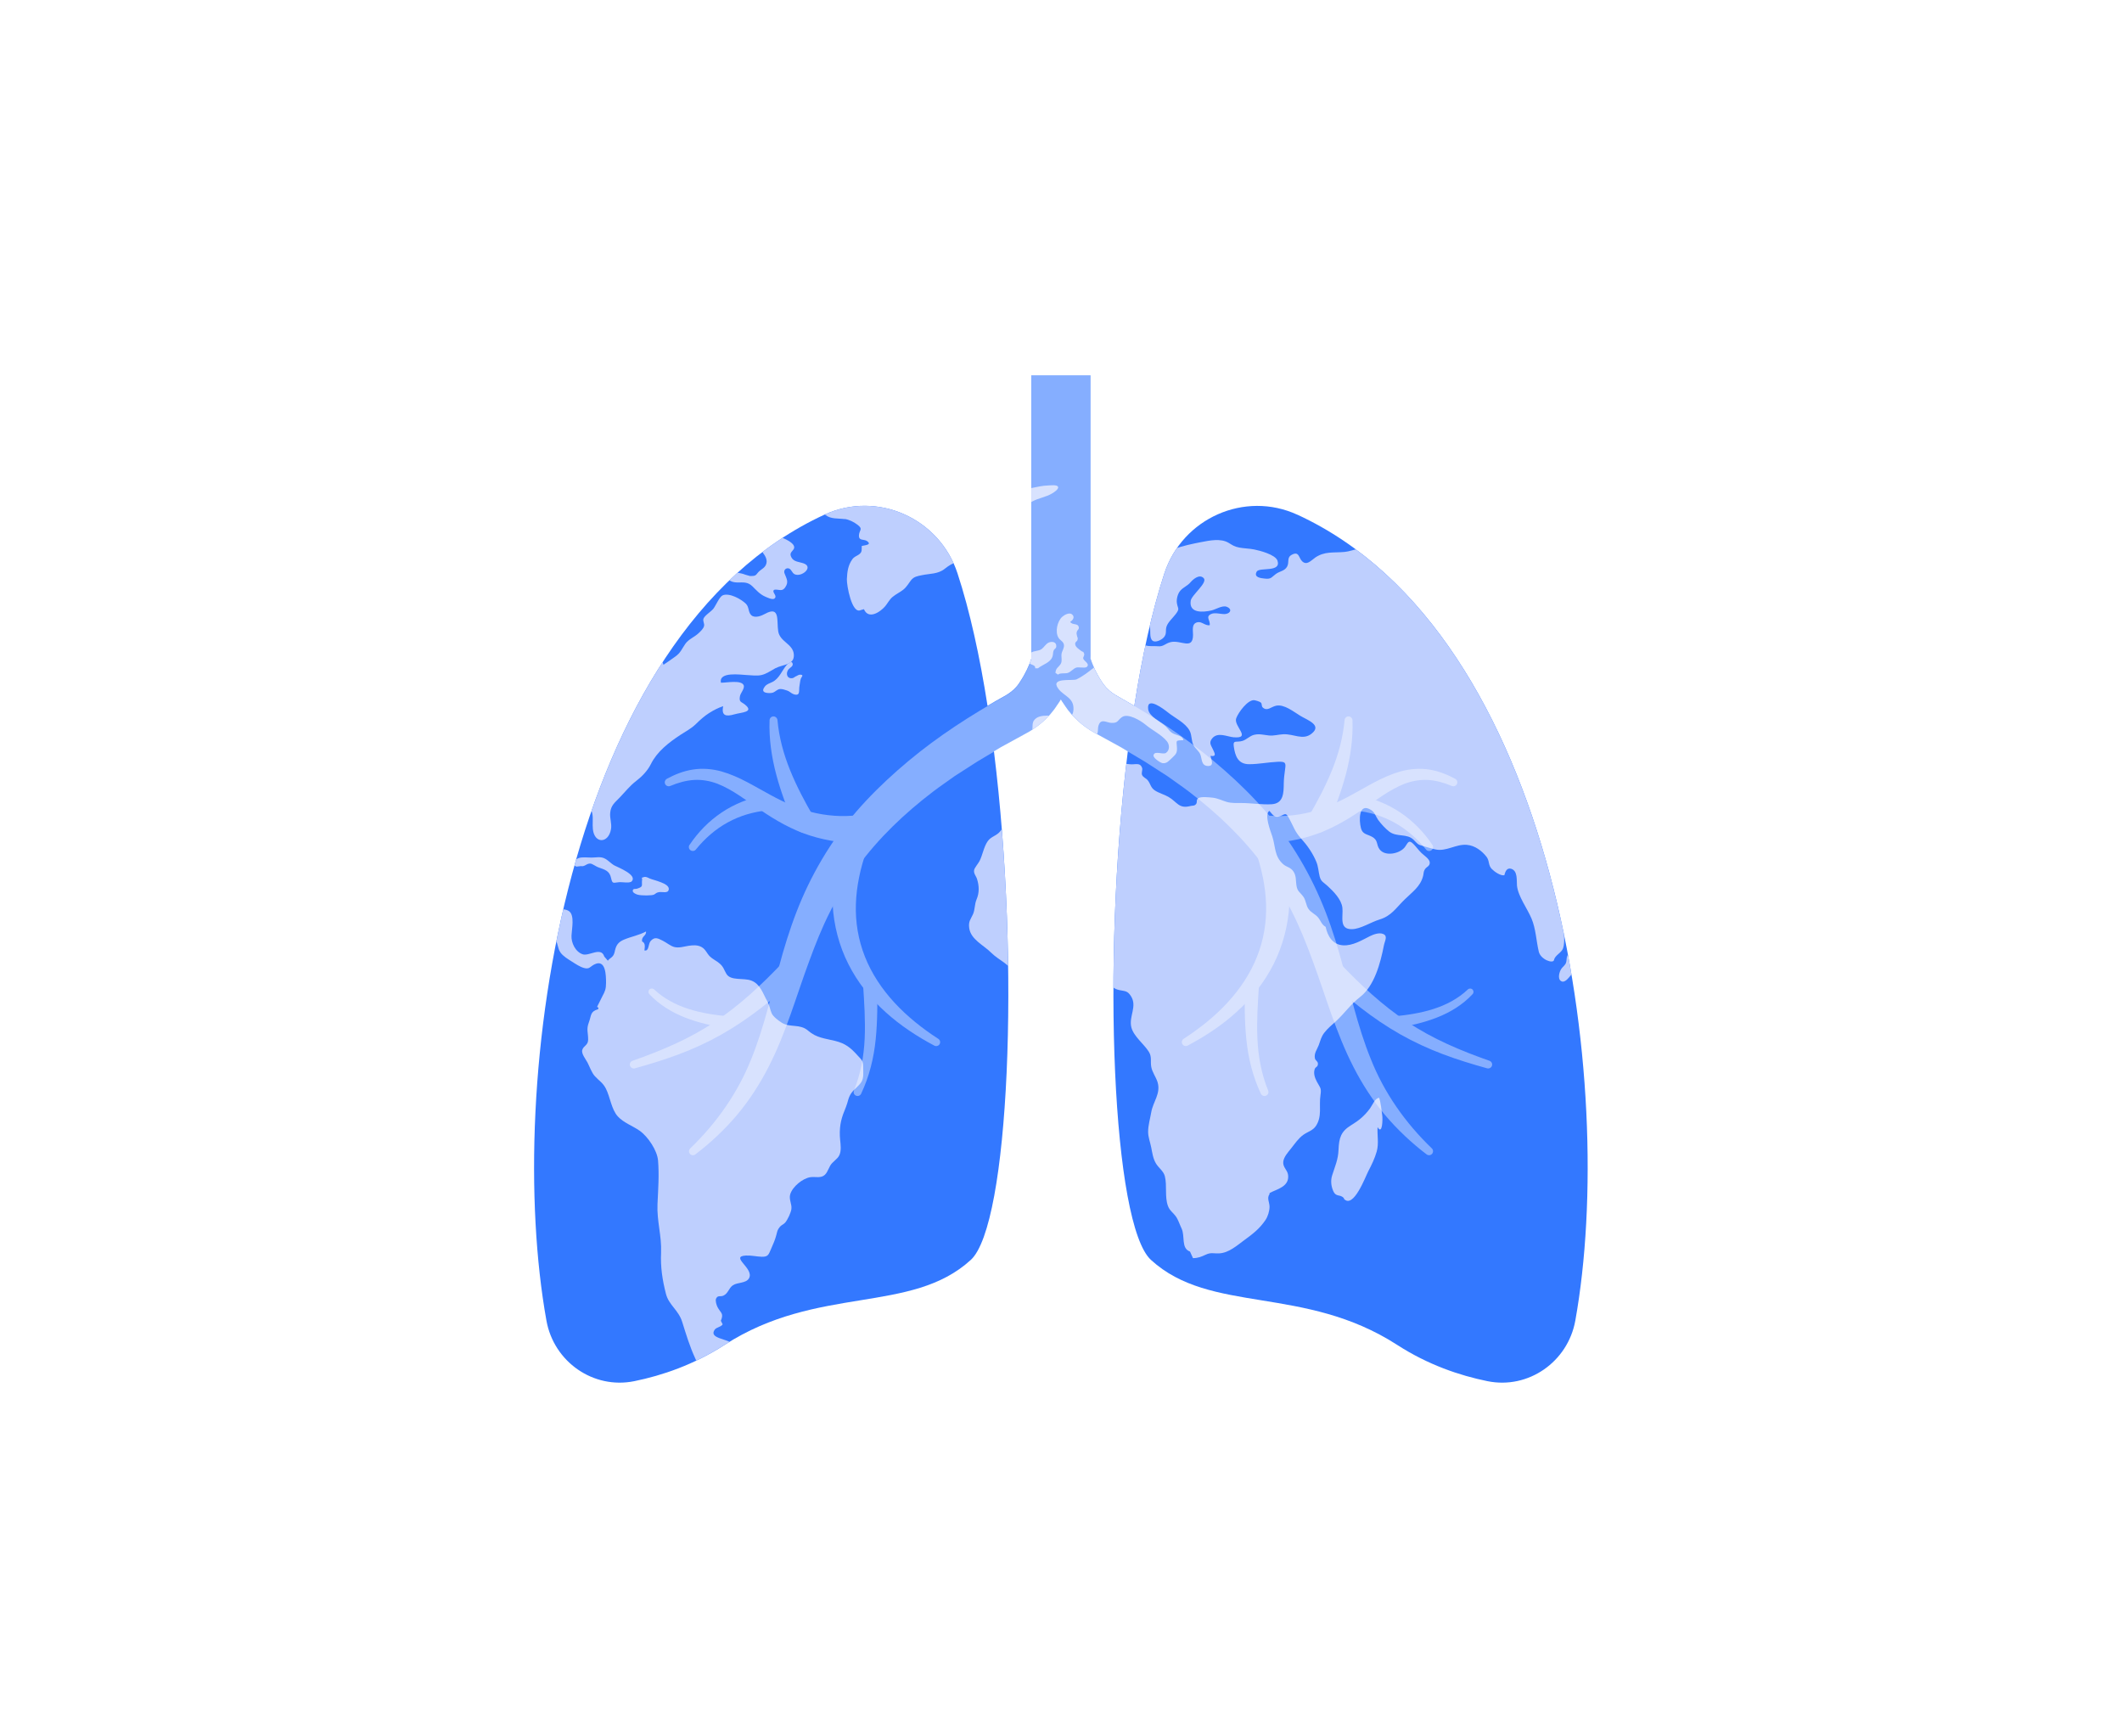 <?xml version="1.0" encoding="UTF-8"?><svg xmlns="http://www.w3.org/2000/svg" xmlns:xlink="http://www.w3.org/1999/xlink" id="Layer_168c2c8d141aff" data-name="Layer 1" viewBox="0 0 456.03 373.41" aria-hidden="true" width="456px" height="373px">
  <defs><linearGradient class="cerosgradient" data-cerosgradient="true" id="CerosGradient_id60a3dde0e" gradientUnits="userSpaceOnUse" x1="50%" y1="100%" x2="50%" y2="0%"><stop offset="0%" stop-color="#d1d1d1"/><stop offset="100%" stop-color="#d1d1d1"/></linearGradient><linearGradient/>
    <style>
      .cls-1-68c2c8d141aff{
        fill: none;
      }

      .cls-2-68c2c8d141aff{
        fill: #becffe;
      }

      .cls-3-68c2c8d141aff{
        fill: #3378ff;
      }

      .cls-4-68c2c8d141aff{
        fill: #fff;
      }

      .cls-5-68c2c8d141aff{
        opacity: .4;
      }

      .cls-6-68c2c8d141aff{
        clip-path: url(#clippath68c2c8d141aff);
      }
    </style>
    <clipPath id="clippath68c2c8d141aff">
      <path class="cls-1-68c2c8d141aff" d="M278.87,110.72c-11.34-5.22-24.73.75-28.62,12.62-2.66,8.11-4.8,17.89-6.46,28.49-1.18-.69-2.36-1.37-3.55-2.04l-.52-.3-.44-.28c-.28-.19-.55-.4-.8-.61-.5-.43-.94-.9-1.3-1.38l-.13-.18-.17-.26-.34-.53c-.24-.35-.43-.71-.63-1.07-.41-.72-.76-1.44-1.06-2.19-.18-.42-.33-.86-.48-1.3v-60.94h-12.74v60.94c-.14.44-.3.87-.48,1.29-.3.75-.65,1.47-1.06,2.19-.2.36-.39.72-.63,1.07l-.34.53-.17.26-.13.18c-.35.49-.79.95-1.3,1.38-.25.21-.52.42-.8.61l-.44.28-.52.3c-1.19.66-2.38,1.34-3.55,2.04-1.66-10.61-3.8-20.38-6.46-28.5-3.89-11.87-17.27-17.84-28.62-12.62-55.92,25.75-68.93,122.64-59.81,173.37,1.59,8.86,10.08,14.82,18.91,13.02,5.95-1.21,12.78-3.52,19.41-7.8,20.04-12.94,40.14-6.54,52.97-18.28,8.22-7.52,10.68-63.55,4.98-109.4l1.47-.88,5.13-2.81c2.17-1.12,4.44-2.82,6.13-5.03l.32-.42.25-.36.49-.72c.22-.3.41-.62.61-.94.2.32.39.64.61.94l.49.72.25.36.32.42c1.69,2.2,3.96,3.9,6.13,5.03l5.13,2.81,1.47.88c-5.7,45.84-3.24,101.87,4.98,109.4,12.84,11.75,32.93,5.34,52.97,18.28,6.62,4.28,13.45,6.59,19.41,7.8,8.82,1.8,17.31-4.16,18.91-13.02,9.12-50.74-3.89-147.63-59.81-173.37Z"/>
    </clipPath>
  </defs>
  <g class="cls-6-68c2c8d141aff">
    <g>
      <rect class="cls-3-68c2c8d141aff" width="456.03" height="373.41"/>
      <g>
        <path class="cls-2-68c2c8d141aff" d="M296.44,236.15c-.88.06-1.41,1.53-1.94,2.26-1.21,1.64-2.41,2.62-4.08,3.63-2.2,1.34-2.6,2.74-2.7,5.28-.08,2.16-.79,3.62-1.38,5.53-.33,1.05-.23,2.2.19,3.22.65,1.59,1.5.68,2.35,1.67v.13c2.05,2.25,4.64-4.8,5.25-5.95.7-1.32,1.39-2.77,1.8-4.21.5-1.76.08-3.48.19-5.26,1.06,1.79,1.11-1.74,1.01-2.46-.15-1.04-.3-2.79-.67-3.83Z"/>
        <path class="cls-2-68c2c8d141aff" d="M282.67,119.97c-.93.65-1.78,1.7-2.77.77-.77-.73-.64-2.25-2.22-1.42-1.18.62-.48,1.59-1.03,2.57-.53.95-1.59.96-2.42,1.58-1,.74-1,1.13-2.33.99-.9-.09-2.49-.25-1.78-1.51.57-1,5.31.25,4.47-2.34-.43-1.32-3.88-2.19-5.02-2.42-1.06-.21-2.15-.21-3.22-.41-1.1-.21-1.45-.53-2.32-1.04-1.69-.98-4.06-.48-5.92-.12-1.76.34-3.94.79-5.63,1.44-1.82.7-3.2,2.77-4.56,4.09-1.41,1.37-3,2.4-4.51,3.7-.99.85-1.63,1.11-2.8,1.68-.91.44-1.66.84-1.67,1.96,0,.88.7,2.08,1.12,2.84.73,1.32,1.1,1.2,2.38.67,2.08-.85,3.51-.66,4.6,1.63.41.87-.14,2.54.68,3.19.6.47,1.9-.14,2.41-.71.72-.82.28-1.45.6-2.38.33-.94,1.41-1.88,2-2.68.88-1.2.42-1.06.22-2.3-.14-.84.17-2.07.75-2.71.67-.75,1.52-1.01,2.19-1.8.47-.55,1.89-1.88,2.83-.87.9.97-2.63,3.63-2.8,4.86-.41,2.77,2.74,2.48,4.5,2.07.88-.21,2.29-1.12,3.22-.79,1.19.43.93,1.35-.14,1.55-.88.17-2.3-.42-3.22.03-1.25.62-.08,1.36-.28,2.4-1.03.13-1.71-.89-2.68-.63-1.25.33-.9,1.7-.9,2.71-.02,3.32-2.6,1.06-4.76,1.54-1.26.28-1.54,1.04-2.83.9-.85-.09-1.88.11-2.7-.22-1.49-.59-.99-1.29-.77-2.35.22-1.08-.23-1.74-.41-2.81-1.43-.24-2.58,2.16-2.43,3.33.26,1.98,1.02,2.48-1.54,2.57-2.28.08-2.99,1.95-4.75,3.22-1.53,1.11-3.12,2.54-4.86,3.38-.84.4-5.82-.51-3.92,2.03,1.22,1.63,3.39,1.88,3.25,4.5-.15,2.72-2.93,1.39-4.89,1.29-.97-.05-2.31-.04-3.09.51-1.08.76-.72,1.57-.89,2.7-.29,1.9-1.41,3.58-.78,5.53.79,2.46,3.42-.46,4.12,2.44l.64-.51c.45.65,2.36.1,3.09-.13,2.12-.65,2.71-2.5,4.01-4.09.71-.87,1.64-1.05,2.42-1.83,1-1.01.37-1.8.89-2.83.56-1.12,1.62-.31,2.58-.25,1.54.1,1.36-.57,2.35-1.25,1.28-.87,3.95.72,5.09,1.67,1.39,1.17,3.42,2.13,4.56,3.54.54.67.69,1.82-.16,2.47-.67.52-2.45-.56-2.72.52-.15.59,1.47,1.63,1.91,1.71.96.16,1.44-.55,2.18-1.22.84-.76,1.03-1.14.94-2.29-.12-1.47-.27-1.34,1.4-1.43-.12-.94-1.39-1.03-2.07-1.36-.91-.44-1.02-.9-1.67-1.54-1.05-1.04-3.62-2.1-3.84-3.76-.38-2.92,3.46.06,4.22.67,1.49,1.21,3.75,2.21,4.69,3.95.54,1,.33,2.15.84,3.12.39.76,1.17,1.23,1.48,2.02.35.89.19,2.35,1.51,2.45,1.59.12.83-1.33.66-2.17,1.44.23.85-.65.59-1.27-.38-.91-1.04-1.49-.23-2.48,1.22-1.47,3.2-.37,4.63-.25,3.96.32-.08-2.42.55-4.09.49-1.31,2.47-3.96,3.83-3.89.27.01,1.23.3,1.44.49.36.31.1.78.45,1.09.96.87,1.77-.16,2.86-.39,1.77-.37,3.8,1.33,5.24,2.19,1.59.95,4.74,2.01,2.35,3.86-1.87,1.44-3.79-.02-6.05.09-1.06.05-2.01.37-3.09.26-1.08-.11-2.11-.42-3.22-.13-.91.24-1.57,1.01-2.44,1.29-1.26.41-2.1-.3-1.9,1.16.29,2.09.91,3.86,3.31,3.86,2.06,0,4.11-.43,6.17-.52,1.61-.06,1.78.16,1.57,1.57-.14.99-.27,2-.29,3.06-.02,2.04-.04,4.33-2.57,4.5-2.08.14-4.37-.26-6.56-.26-1.07,0-2.13.05-3.11-.23-.96-.28-1.9-.76-2.93-.9-.69-.09-2.66-.3-3.22.09-.55.38-.12.88-.51,1.3-.4.43-.62.24-1.16.38-2.54.67-2.84-.85-4.75-1.96-.96-.55-2.06-.8-2.97-1.42-.89-.61-.85-1.37-1.51-2.18-.36-.44-.98-.59-1.2-1.13-.18-.43.18-1.1,0-1.54-.48-1.24-1.51-.59-2.71-.76-2.01-.29-3.92-.27-6.04-.16-2.08.1-3.58,1.02-5.41,1.92-.86.43-1.71,1.1-2.69,1.06-.91-.03-1.48-.76-2.44-.77-2.11-.03-3.07,2.06-4.34,3.48-.54.6-1.53,1.1-1.97,1.77-.61.94-.11,1.99-.48,2.99-.67,1.83-2.87,2.02-3.89,3.47l-.51.64c-.82,1.05-1.99,1.11-2.73,2.18-.85,1.23-1.08,2.94-1.75,4.25-.26.51-1.07,1.46-1.16,1.92-.16.77.42,1.28.62,1.94.48,1.51.51,2.97-.1,4.4-.45,1.07-.32,2.19-.77,3.19-.52,1.15-1,1.5-.81,2.96.32,2.46,3.11,3.68,4.73,5.31,1.71,1.71,4.07,2.39,4.92,4.75.67,1.85.33,2.54,2.45,2.42,1.2-.07,2.4-.51,3.6-.52,1.1,0,1.99.39,3.09.39,1.55,0,3.07-.45,4.5-1.06,2.08-.88,4.42-2.06,6.19-.1.97,1.07,1.39,1.86,2.83,2.16,1.26.26,1.74.14,2.48,1.29,1.42,2.23-.5,4.37.09,6.72.48,1.93,2.74,3.61,3.77,5.27.68,1.09.3,2.01.51,3.22.21,1.18,1,2.16,1.35,3.27.77,2.46-.97,4.25-1.35,6.51-.23,1.36-.68,2.84-.67,4.22,0,1.14.45,2.24.67,3.37.23,1.17.39,2.4,1.03,3.45.57.94,1.63,1.63,1.9,2.73.51,2.08-.07,4.39.67,6.4.37,1,1.12,1.43,1.68,2.21.54.76.82,1.74,1.23,2.58.82,1.7-.15,4.29,1.83,5.01l.64,1.41c1.1,0,1.83-.32,2.73-.74,1.18-.55,1.62-.22,2.93-.29,2.07-.11,3.83-1.71,5.4-2.86,1.81-1.32,3.28-2.44,4.54-4.32.52-.77.87-1.95.87-2.86,0-.92-.63-1.86,0-2.7-.02-.08-.02-.16.02-.24,1.5-.83,4.28-1.32,3.97-3.88-.13-1.1-1.16-1.63-1.04-2.83.1-1.04,1.04-2.07,1.67-2.86.83-1.04,1.58-2.19,2.67-2.96.97-.68,2.02-.89,2.69-1.9,1.37-2.06.63-4.29.97-6.56.24-1.63,0-1.52-.77-2.96-.46-.86-.77-1.85-.45-2.73.18-.51.68-.37.68-1.13,0-.53-.56-.69-.65-1.16-.21-1.1.45-1.87.81-2.8.39-1.03.52-1.83,1.23-2.73.72-.93,1.61-1.65,2.48-2.44,1.82-1.67,3.19-3.68,5.15-5.18,3.16-2.42,4.44-7.4,5.17-11.13.2-1.03.9-2.03-.16-2.47-.88-.37-2.14.12-2.86.48-1.78.89-3.69,2.08-5.76,1.96-2.26-.14-3.32-1.97-3.75-3.97-.89-.49-1.03-1.32-1.65-2.05-.6-.71-1.53-1.04-2.06-1.83-.52-.77-.54-1.83-1.06-2.57-.76-1.07-1.3-1.1-1.51-2.44-.17-1.07-.01-2-.61-2.96-.62-1-1.49-.96-2.26-1.64-1.92-1.71-1.62-3.79-2.32-5.95-.34-1.05-1.82-4.7-.64-5.51.86,1,1.16,1.54,2.25,1.16,1.18-.41,1.23-.97,2.02.49.89,1.63,1.2,2.82,2.54,4.28,1.34,1.47,2.53,3.19,3.28,4.99.46,1.1.46,2.11.74,3.22.29,1.11.86,1.24,1.7,2.02,1.33,1.23,2.96,2.88,3.18,4.66.23,1.83-.82,4.69,2.06,4.63,1.88-.04,4.09-1.52,5.91-2.07,2.57-.78,3.48-2.4,5.38-4.27,1.69-1.66,3.45-2.82,4.02-5.12.15-.6.04-.86.38-1.42.35-.57,1.14-.66,1.04-1.54-.09-.72-1.23-1.44-1.77-1.96-.65-.63-1.17-1.37-1.7-1.9-1-1.01-1.15-.46-1.8.52-.99,1.48-4.25,2.24-5.5.61-.81-1.06-.22-1.98-1.71-2.76-1.04-.55-1.98-.5-2.32-1.83-.43-1.69-.53-5.61,2.2-3.89.81.51.99,1.41,1.5,2.12.61.84,1.55,1.87,2.38,2.51,1.64,1.27,3.81.33,5.28,1.8.82.82.83,1.02,2.02,1.32.86.22,1.85.57,2.73.74,2.29.46,4.34-1.19,6.66-1,1.77.14,3.27,1.31,4.25,2.57.67.86.33,1.79,1.12,2.61.57.59,1.89,1.52,2.71,1.36.2-.78.54-1.65,1.44-1.4,1.5.42,1.18,2.56,1.28,3.61.23,2.33,2.2,4.89,3.12,7.08.95,2.24,1.01,4.76,1.57,7.14.41,1.72,3.1,2.66,3.28,1.8.22-1.06,1.58-1.5,1.94-2.5.59-1.68-.02-4.51-.14-6.31-.12-1.79,1.56-3.8,3.12-4.85.48-.33.99-.64,1.44-1-5.66-30.65-23.55-57.02-48.42-73.83-1.03.26-2.06.62-2.96.71-2.46.24-4.32-.21-6.46,1.29Z"/>
        <path class="cls-2-68c2c8d141aff" d="M337.11,205.19v.13c-.43.51-.25,1.2-.46,1.79-.18.5-.65.81-.96,1.23-.46.62-.91,2.19-.11,2.69.78.49,1.57-.62,2.04-1.16.65-.74,1.15-1.42.79-2.37-.22-.57-.7-2.12-1.29-2.31Z"/>
        <path class="cls-2-68c2c8d141aff" d="M221.04,142.41c.34.7,1.45.51,1.43,1.25v.1h.58c.99-.82,2.84-1.24,3.18-2.7.1-.4.04-.77.22-1.16.18-.41.52-.34.55-.87.07-.99-.98-1.12-1.66-.8-.6.29-.94.96-1.45,1.35-.74.56-1.71.33-2.41.87-.44.34-.75,1.29-.44,1.96Z"/>
        <path class="cls-2-68c2c8d141aff" d="M213.3,126.4s2.12-.03,2.12,0h.58c.99-.82,4.56-.66,4.91-2.12.09-.4-.17-1.06,0-1.45.18-.41-.99-.63-.96-1.16.07-.99-.98-1.12-1.66-.8-.6.29-.94.96-1.45,1.35-.74.56-1.71.33-2.41.87-.44.34-2.88,1.39-2.56,2.05.34.7,1.45.51,1.43,1.25Z"/>
        <path class="cls-2-68c2c8d141aff" d="M226.81,144.73l.58.39c.28-.41,1.5-.2,2.05-.36.71-.21,1.14-.9,1.84-1.15.5-.18,1.9.17,2.27-.14.79-.68-.61-1.26-.75-1.81-.09-.33.32-.63.19-1.06-.16-.54-.31-.31-.65-.6-.36-.3-1.16-.75-1.26-1.35-.1-.64.38-.59.49-1.02.14-.54-.04-.39-.12-.89-.09-.54-.14-.39-.02-.87.09-.38.51-.46.41-.96-.19-.96-1.41-.36-1.85-1.16.55-.29,1.11-1.04.37-1.62-.58-.45-1.64.14-2.1.56-1.05.96-1.55,3.21-.8,4.47.36.61,1.06.79,1.18,1.52.12.7-.39,1.28-.5,1.93-.12.68.19,1.59-.19,2.2-.54.84-1.03.81-1.14,1.95Z"/>
        <path class="cls-2-68c2c8d141aff" d="M181.46,111.63c.98.13,2,.65,2.8,1.26,1.24.95.37,1.08.29,2.22-.09,1.31,1.07.8,1.74,1.28,1.15.83-.52.88-1.14,1.05-.04.82.12,1.25-.5,1.75-.56.44-1.07.48-1.54,1.13-.91,1.27-1.09,2.69-1.16,4.25-.06,1.27,1.07,7.65,2.99,6.66l.68-.19c1,2.33,3.54.57,4.54-.6.58-.68.9-1.42,1.61-2.03.71-.6,1.61-1,2.34-1.59.75-.62,1.1-1.32,1.66-2.03.6-.76,1.39-.87,2.29-1.06,1.74-.37,3.5-.22,4.93-1.37,1.7-1.38,3.15-1.82,5.37-1.93,1.17-.06,4.52-.06,5.07-1.42.28-.68-.56-1.33.45-1.76.77-.33,1.66.59,2.02-.29.36-.88-1-1.19-.7-2.02.31-.84,1.66-.4,2.34-.48,1.61-.18,1.67-1.38,1.75-2.78.86-.36,1.13-.79,1.24-1.66.14-1.1.18-1.52,1.25-2.12,1.37-.77,2.97-.96,4.27-1.73.37-.22,1.53-.92,1.33-1.45-.19-.52-1.74-.3-2.22-.29-2.18.07-4.32.98-6.56.87-4.06-.2-7.84-1.83-11.94-1.84-2.58,0-5.32.25-7.76,1.06-2.42.8-4.87.95-7.38,1.26-1.22.15-2.23.48-3.52.48-.61,0-1.17.06-1.72.17-3.14,1.24-6.21,2.62-9.2,4.12.08.07.16.14.26.22,1.18.93,2.7.7,4.12.89Z"/>
        <path class="cls-2-68c2c8d141aff" d="M163.91,122.25c-.46.36-.88.6-1.22,1.07-.35.49-.56.57-1.21.58-.13,0-.26,0-.39,0l-1.01-.29c-.48-.2-1.12-.34-1.64-.39-.64-.06-.88.23-1.36.58-1.35.97.23,1.49,1.3,1.49,1.33,0,2.25-.15,3.24.82.87.85,1.6,1.72,2.75,2.22.41.18,1.55.74,1.98.44.65-.46-.18-1.13-.21-1.55-.03-.5.59-.41.98-.35.68.1,1.09.14,1.55-.51.83-1.18.32-1.83-.14-3.05-.2-.54.15-1.14.81-1.06.66.07.77.97,1.35,1.26,1.48.74,4.18-1.52,1.97-2.32-.94-.34-2.14-.31-2.64-1.29-.42-.82-.1-1.02.4-1.65.83-1.06-1.15-2.09-2.46-2.61-1.47.91-2.92,1.86-4.34,2.84.13.22.25.42.38.59.82,1.04,1.05,2.29-.09,3.18Z"/>
        <path class="cls-2-68c2c8d141aff" d="M168.98,143.06c-1.02,1.21-1.56,2.87-3.02,3.62-.62.32-1.23.43-1.67,1.01-.42.55-.55,1.05.13,1.28.42.14,1.25.16,1.67,0,.52-.21.88-.71,1.49-.76.44-.04,1.12.19,1.53.33.51.16.87.6,1.35.77,1.58.56,1.11-.85,1.29-1.74.09-.44.13-1.11.27-1.53.15-.44.8-.91-.14-.92-.38,0-.66.29-.97.39l-.51.32c-1.32.36-1.74-1.02-.95-1.91.26-.3,1-.62.83-1.18-.08-.26-.21-.35-.36-.35-.19.16-.42.28-.67.39-.1.1-.19.2-.26.28Z"/>
        <path class="cls-2-68c2c8d141aff" d="M125.12,173.22c2.89.4,1.96,3,2.19,5.15.33,3.13,3.32,3.11,3.89.03.23-1.27-.3-2.36-.16-3.63.17-1.56.99-2.13,2.03-3.21,1.28-1.33,2.15-2.5,3.6-3.61,1.24-.95,2.42-2.19,3.12-3.6,1.31-2.65,3.81-4.61,6.34-6.27,1.21-.8,2.29-1.32,3.34-2.34.93-.91,1.75-1.66,2.81-2.34,1.02-.65,1.98-1.14,3.06-1.5-.43,2.12.64,2.27,2.43,1.75,1.52-.44,4.34-.43,2.22-2.12-.77-.61-1.3-.47-1.03-1.83.13-.65,1.08-1.64.78-2.32-.52-1.18-3.79-.49-4.88-.53-.53-2.44,4.27-1.7,5.51-1.65,1.09.04,2.17.24,3.22,0,1.04-.23,1.98-.93,2.96-1.45.86-.45,1.9-.61,2.7-.96.25-.11.48-.24.67-.39.44-.35.69-.87.61-1.71-.21-2.2-2.99-2.64-3.35-4.89-.36-2.24.46-5.58-2.83-3.76-.77.43-2.19,1-2.96.29-.7-.65-.44-1.74-1.15-2.45-.99-.99-3.6-2.45-5.03-1.81-.67.3-1.46,2.19-1.95,2.83-.54.7-1.9,1.46-2.16,2.19-.18.51.25,1.03.13,1.55-.14.61-.7,1.1-1.16,1.54-.9.87-2.13,1.27-2.87,2.31-.79,1.13-.98,1.9-2.16,2.74-.8.57-1.7,1.21-2.54,1.76-.38-.8-.2-2.21,0-3.07.35-1.44.75-1.49-.44-2.22-9.2,10.56-16.48,22.82-21.32,36.25.29-.11.64-.19,1.15-.29,1.1-.21,2.04-.58,3.21-.42Z"/>
        <path class="cls-2-68c2c8d141aff" d="M119.29,202.19c.55.92.43,1.8,1.04,2.68.56.81,1.63,1.44,2.45,1.96.75.48,1.74,1.14,2.6,1.38,1.2.33,1.27-.25,2.21-.74,2.53-1.3,2.55,2.4,2.55,3.96,0,1.28-.21,1.8-.77,2.83l-1.16,2.32c.21.13.38.09.24.5-1.76.52-1.42,1.27-2.01,2.85-.58,1.54-.13,2.18-.15,3.72-.02,1.25-.99,1.23-1.27,2.22-.22.79.77,2,1.13,2.68.44.84.89,2.17,1.57,2.92.94,1.04,1.73,1.4,2.39,2.7.93,1.83,1.18,4.46,2.57,5.98,1.23,1.35,3.23,2.05,4.66,3.05,1.83,1.28,3.81,4.27,3.99,6.43.26,3.18.02,6.19-.12,9.38-.16,3.64.92,6.83.77,10.43-.14,3.17.28,5.85,1.04,8.84.62,2.46,2.69,3.47,3.5,6.05.82,2.62,1.63,5.32,2.8,7.84.91,1.97,1.87,5.24,4.34,5.18,1.56-.04,1.24-.23,2.12,1.26.7,1.2,1.58.99,2.42,1.7h-.26c.79,0,2.74.48,3.34,0,1.12-.88-.55-1.55-1.29-1.96-1.82-1.01-3.18-2.37-4.15-4.18-1.14-2.11,2.12-3.35,1.21-5.19-.51-1.01-4.95-1.01-3.52-2.98.38-.52,1.3-.53,1.7-1.13l-.39-.77c.7-1.67-.05-1.63-.74-2.99-.19-.38-.49-1.33-.29-1.77.35-.79.94-.36,1.56-.64,1.06-.47,1.12-1.57,2.04-2.22.98-.69,2.84-.39,3.48-1.51,1.23-2.12-4.25-4.71-.65-4.9,1.16-.06,2.24.22,3.34.26,1.46.05,1.53-.47,2.06-1.68.46-1.05.88-1.97,1.16-3.09.2-.77.21-1.02.74-1.67.32-.39.83-.53,1.16-.93.52-.64,1.22-2.1,1.32-2.93.12-1.02-.56-2.03-.27-3.09.47-1.67,2.7-3.5,4.38-3.73,1.05-.14,2.25.29,3.09-.51.7-.66.86-1.81,1.58-2.54.88-.9,1.56-1.18,1.77-2.48.17-1.09-.09-2.26-.13-3.34-.09-2.47.38-4,1.29-6.17.45-1.07.48-2.06,1.19-3.06.6-.84,1.57-1.47,2.13-2.34.6-.93.4-2.11.41-3.22,0-1.48-.33-1.54-1.25-2.57-1.46-1.62-2.59-2.54-4.79-3.08-2.17-.54-4.04-.65-5.79-2.19-1.77-1.55-3.83-.61-5.65-1.7-.65-.39-1.88-1.31-2.2-2.03-.38-.85-.44-1.7-.93-2.57-.95-1.67-1.5-3.73-3.44-4.48-1.68-.65-4.44.11-5.37-1.44-.54-.9-.6-1.48-1.44-2.22-.65-.58-1.5-.94-2.09-1.51-.71-.69-.92-1.54-1.8-2.04-.86-.49-1.87-.42-2.8-.28-.92.14-2.1.53-3.1.26-.79-.21-1.69-.96-2.43-1.33-1.08-.54-1.72-.93-2.61,0-.62.66-.31,2.29-1.37,2.07.07-.7.28-1.6-.51-1.93-.17-1.15.96-1.19.85-2.15-1.45.8-3.19,1.1-4.73,1.75-.94.4-1.49.89-1.81,1.84-.23.68-.17,1.14-.61,1.71-.31.4-.78.56-1.06.99l-.77-.9c-.68-2.18-3.26-.02-4.64-.48-1.58-.53-2.49-2.48-2.41-4.02.07-1.49.72-4.4-.55-5.27-1.25-.86-3.88-.07-5.37-.54-.23-1.44,1.31-2.53,1.94-3.58.35-.59.46-1.33.74-1.93.22-.48.84-1.27.94-1.76.42-2.1-1.75-1.35-2.99-1.19-.19.02-.35.06-.51.09-.89,3.91-1.58,7.9-2.07,11.95.04.02.08.04.12.05,1.98.75,3.17,1.17,4.35,3.11Z"/>
        <path class="cls-2-68c2c8d141aff" d="M131.99,186.19c-.8-.42-1.43-1.23-2.27-1.59-.84-.37-1.78-.13-2.7-.13-.85,0-1.9-.15-2.7.08-.84.25-1.89,1.36-.54,1.86l.97-.11c.84.18,1.21-.63,2.06-.54.39.04,1.17.62,1.61.78,1.51.55,2.47.75,2.81,2.35.29,1.38.52.94,1.83.86.62-.04,2.19.3,2.62-.19,1.22-1.37-2.92-2.97-3.7-3.38Z"/>
        <path class="cls-2-68c2c8d141aff" d="M139.54,188.97c-.41-.18-.79-.46-1.29-.3-.73.23-.28.06-.35.56-.17,1.31.39,1.44-1.06,1.92-.43.14-.96-.12-.95.52,0,.38.76.7,1.06.78.8.22,3.08.22,3.53-.03.4-.22.43-.4,1-.51.77-.15,2.07.38,2.16-.65.11-1.27-3.17-1.89-4.1-2.29Z"/>
      </g>
    </g>
  </g>
  <g class="cls-5-68c2c8d141aff">
    <path class="cls-4-68c2c8d141aff" d="M188.49,211.6c.03,3.95.07,7.95-.34,11.97-.4,4.01-1.39,8.04-3.13,11.69h0c-.2.43-.71.61-1.13.41-.41-.19-.59-.67-.42-1.09,1.45-3.57,2.14-7.36,2.31-11.2.17-3.84-.09-7.74-.35-11.66-.06-.85.58-1.58,1.43-1.64.85-.06,1.58.58,1.64,1.43,0,.03,0,.07,0,.1Z"/>
    <path class="cls-4-68c2c8d141aff" d="M143.2,167.53c1.72-.93,3.6-1.69,5.63-2,2.03-.32,4.16-.14,6.13.4,3.96,1.13,7.25,3.31,10.51,5.04,3.25,1.78,6.51,3.24,9.9,3.95,1.69.36,3.4.56,5.12.61,1.72.04,3.44-.1,5.16-.33h.07c1.67-.22,3.2.96,3.42,2.63.22,1.67-.96,3.2-2.64,3.42-.1.01-.2.02-.29.02-2.04.07-4.1.04-6.14-.21-2.04-.26-4.06-.7-6.01-1.32-3.92-1.24-7.43-3.28-10.6-5.44-3.18-2.14-6.11-4.45-9.34-5.71-1.61-.61-3.3-.92-5.03-.82-1.73.1-3.46.59-5.13,1.29h-.01c-.43.19-.93-.02-1.11-.45-.17-.41,0-.87.38-1.08Z"/>
    <path class="cls-4-68c2c8d141aff" d="M170.73,177.76c-1.53-3.6-2.94-7.28-3.96-11.1-1.02-3.82-1.6-7.8-1.45-11.74.02-.47.41-.84.88-.82.43.02.78.36.82.78.33,3.74,1.32,7.34,2.72,10.8,1.4,3.46,3.16,6.78,5.06,10.04h0c.63,1.09.26,2.48-.82,3.11-1.09.63-2.48.26-3.11-.82-.05-.08-.09-.17-.13-.25Z"/>
    <path class="cls-4-68c2c8d141aff" d="M148.11,181.73c1.81-2.7,4.14-5.12,6.92-6.97,2.77-1.86,5.97-3.11,9.27-3.73h0c.91-.17,1.78.43,1.95,1.33.17.91-.43,1.78-1.34,1.95-.05,0-.1.02-.14.02-2.94.29-5.83,1.13-8.44,2.57-2.62,1.43-4.94,3.45-6.86,5.83-.29.37-.83.42-1.2.13-.35-.28-.41-.78-.17-1.14Z"/>
    <path class="cls-4-68c2c8d141aff" d="M186.12,183.12c-1.27,3.69-2.11,7.51-2.23,11.36-.13,3.84.51,7.7,1.95,11.32,1.43,3.62,3.66,6.97,6.39,9.92,2.73,2.95,5.95,5.51,9.39,7.74.4.25.51.78.26,1.17-.24.37-.73.49-1.11.29-3.72-1.97-7.31-4.32-10.5-7.21-3.19-2.88-5.98-6.33-7.98-10.3-2.01-3.95-3.16-8.38-3.4-12.84-.26-4.47.32-8.93,1.39-13.21.41-1.64,2.06-2.63,3.7-2.22,1.64.41,2.63,2.06,2.22,3.7-.02.08-.05.17-.07.25v.04Z"/>
    <path class="cls-4-68c2c8d141aff" d="M171.2,210.27c-4.95,4.53-10.22,8.85-16.14,12.2-2.95,1.68-6.04,3.1-9.18,4.28-3.15,1.19-6.34,2.16-9.54,3.05-.45.13-.92-.14-1.05-.59-.12-.43.12-.88.54-1.03,6.22-2.18,12.27-4.73,17.63-8.33,5.39-3.56,10.14-8.02,14.63-12.74h.01c.85-.9,2.25-.93,3.14-.09.89.85.92,2.25.08,3.14-.03.04-.07.07-.11.11Z"/>
    <path class="cls-4-68c2c8d141aff" d="M228.86,85.08c3.89.25,4.52.5,4.33.75v.75s0,1.5,0,1.5v3.01s-.04,6.01-.04,6.01l-.05,12.03-.05,12.03c-.04,4.01.05,7.98-.21,12.26-.13,2.13-.34,4.34-.77,6.6-.43,2.26-1.11,4.58-2.08,6.77-.47,1.1-1.03,2.17-1.64,3.18-.31.51-.6,1.02-.94,1.49l-.49.72-.25.36-.32.42c-1.69,2.21-3.96,3.91-6.14,5.03l-5.14,2.81-5.01,2.98-4.89,3.14c-1.56,1.13-3.17,2.21-4.7,3.38-6.12,4.66-11.68,9.96-16.17,16.09-2.25,3.06-4.25,6.3-5.97,9.73-1.74,3.42-3.17,7.03-4.52,10.73-2.74,7.37-4.92,15.29-8.72,22.68-1.89,3.68-4.16,7.2-6.82,10.36-2.68,3.15-5.68,5.96-8.92,8.43-.37.28-.91.21-1.19-.16-.26-.35-.22-.83.09-1.13h0c5.71-5.51,10.25-11.99,13.12-19.21,2.93-7.2,4.56-14.96,6.79-22.81,1.14-3.92,2.46-7.86,4.12-11.7,1.66-3.84,3.66-7.58,5.96-11.12,4.6-7.12,10.59-13.18,16.98-18.52,6.41-5.34,13.39-9.84,20.56-13.84l.52-.3.44-.28c.28-.19.55-.4.8-.61.5-.43.94-.9,1.3-1.38l.13-.18.17-.26.34-.53c.24-.35.43-.71.63-1.07.41-.72.76-1.44,1.06-2.19,1.23-2.96,1.66-6.32,1.78-10.08.1-3.73.05-7.78.04-11.79l-.05-12.03-.05-12.03-.03-6.01v-3.01s-.02-1.5-.02-1.5v-.75c-.2-.25.43-.5,4.32-.75.55-.04,1.16-.03,1.7,0Z"/>
    <path class="cls-4-68c2c8d141aff" d="M156.1,221.15c-3-.47-6.01-1.12-8.9-2.25-2.87-1.12-5.62-2.78-7.74-5.06-.27-.29-.25-.75.04-1.02.28-.26.71-.25.98,0,2.08,1.97,4.66,3.32,7.39,4.2,2.74.88,5.63,1.32,8.54,1.59.7.06,1.22.68,1.16,1.38-.06.7-.68,1.22-1.38,1.16-.03,0-.06,0-.08-.01Z"/>
    <path class="cls-4-68c2c8d141aff" d="M312.08,169.06c-1.67-.7-3.41-1.2-5.13-1.29-1.73-.09-3.42.22-5.03.82-3.23,1.26-6.16,3.57-9.34,5.71-3.17,2.16-6.69,4.21-10.6,5.44-1.95.63-3.97,1.06-6.01,1.32-2.05.25-4.1.28-6.14.21-1.68-.06-3-1.47-2.95-3.15.06-1.68,1.47-3,3.15-2.95.1,0,.19.01.28.02h.07c1.72.23,3.44.38,5.16.34,1.72-.05,3.43-.25,5.12-.61,3.39-.71,6.65-2.18,9.9-3.95,3.26-1.74,6.54-3.91,10.51-5.04,1.98-.54,4.11-.71,6.13-.4,2.03.32,3.91,1.07,5.63,2,.41.22.57.74.34,1.15-.21.39-.68.55-1.07.38h-.01Z"/>
    <path class="cls-4-68c2c8d141aff" d="M281.25,175.72c1.89-3.26,3.66-6.58,5.06-10.04,1.4-3.46,2.38-7.07,2.71-10.8.04-.47.45-.82.92-.78.43.04.76.39.78.82.14,3.94-.43,7.92-1.45,11.74-1.02,3.82-2.43,7.5-3.96,11.1-.49,1.15-1.83,1.69-2.98,1.2-1.15-.49-1.69-1.83-1.2-2.98.04-.08.08-.16.12-.24v-.02Z"/>
    <path class="cls-4-68c2c8d141aff" d="M306.55,182.74c-1.92-2.38-4.25-4.4-6.86-5.83-2.61-1.44-5.5-2.28-8.44-2.57-.92-.09-1.59-.91-1.5-1.83.09-.92.91-1.59,1.83-1.5.05,0,.09.01.14.02h0c3.3.62,6.5,1.87,9.27,3.73,2.78,1.85,5.1,4.27,6.92,6.97.26.39.16.92-.23,1.18-.37.25-.86.17-1.14-.17Z"/>
    <path class="cls-4-68c2c8d141aff" d="M275.75,181.35c1.07,4.28,1.65,8.75,1.39,13.21-.25,4.46-1.4,8.89-3.4,12.84-1.99,3.96-4.79,7.41-7.98,10.3-3.19,2.89-6.77,5.24-10.5,7.21-.41.22-.93.06-1.15-.35-.21-.39-.07-.88.29-1.11,3.44-2.23,6.66-4.78,9.39-7.74,2.73-2.95,4.96-6.3,6.39-9.92,1.45-3.61,2.08-7.48,1.95-11.32-.12-3.85-.96-7.67-2.23-11.36v-.04c-.56-1.59.29-3.33,1.88-3.88,1.59-.55,3.33.3,3.88,1.89.03.08.05.17.08.26Z"/>
    <path class="cls-4-68c2c8d141aff" d="M287.94,207.11c4.49,4.72,9.24,9.18,14.63,12.74,5.37,3.6,11.41,6.15,17.63,8.33.44.16.68.64.52,1.08-.15.42-.6.65-1.03.54-3.2-.89-6.4-1.86-9.54-3.05-3.15-1.19-6.23-2.61-9.18-4.28-5.92-3.35-11.19-7.67-16.14-12.2-.9-.83-.97-2.23-.14-3.14.83-.9,2.23-.97,3.14-.14.04.03.07.07.11.1h.01Z"/>
    <path class="cls-4-68c2c8d141aff" d="M228.86,85.08c3.89.25,4.52.5,4.33.75v.75s0,1.5,0,1.5v3.01s-.04,6.01-.04,6.01l-.05,12.03-.05,12.03c0,4.01-.06,8.05.04,11.79.12,3.76.56,7.13,1.78,10.08.3.75.65,1.47,1.06,2.19.2.36.39.72.63,1.07l.34.53.17.26.13.18c.36.49.79.96,1.3,1.38.25.21.52.42.8.61l.44.28.52.3c7.17,4,14.15,8.5,20.56,13.84,6.39,5.33,12.38,11.4,16.98,18.52,2.3,3.54,4.3,7.27,5.96,11.12,1.67,3.84,2.99,7.78,4.12,11.7,2.23,7.86,3.85,15.61,6.79,22.81,2.86,7.22,7.4,13.7,13.12,19.2h0c.34.33.35.87.02,1.21-.3.31-.79.35-1.13.09-3.24-2.46-6.24-5.28-8.92-8.43-2.66-3.16-4.93-6.67-6.82-10.36-3.8-7.39-5.98-15.31-8.72-22.68-1.35-3.7-2.78-7.31-4.52-10.73-1.72-3.43-3.72-6.67-5.97-9.73-4.49-6.12-10.05-11.43-16.17-16.09-1.53-1.17-3.14-2.25-4.7-3.38l-4.89-3.14-5.01-2.98-5.14-2.81c-2.17-1.12-4.45-2.82-6.14-5.03l-.32-.42-.25-.36-.49-.72c-.34-.47-.63-.99-.94-1.49-.61-1.01-1.16-2.08-1.64-3.18-.97-2.19-1.65-4.51-2.08-6.77-.43-2.27-.64-4.47-.77-6.6-.26-4.28-.17-8.25-.21-12.26l-.05-12.03-.05-12.03-.03-6.01v-3.01s-.02-1.5-.02-1.5v-.75c-.2-.25.43-.5,4.32-.75.55-.04,1.16-.03,1.7,0Z"/>
    <path class="cls-4-68c2c8d141aff" d="M270.62,211.72c-.26,3.92-.53,7.82-.35,11.66.16,3.84.86,7.63,2.31,11.2.18.43-.03.93-.47,1.11-.42.17-.89-.02-1.09-.42h0c-1.74-3.66-2.73-7.69-3.13-11.7-.42-4.02-.37-8.02-.34-11.97,0-.85.7-1.53,1.55-1.53.85,0,1.53.7,1.53,1.55,0,.03,0,.07,0,.1Z"/>
    <path class="cls-4-68c2c8d141aff" d="M299.61,218.62c2.91-.27,5.8-.71,8.54-1.59,2.73-.87,5.31-2.22,7.39-4.2.29-.27.74-.26,1.02.03.26.28.26.71,0,.98-2.12,2.29-4.86,3.95-7.74,5.06-2.88,1.13-5.9,1.78-8.9,2.25-.7.11-1.35-.37-1.46-1.06-.11-.7.37-1.35,1.06-1.46.03,0,.06,0,.08-.01Z"/>
    <rect class="cls-4-68c2c8d141aff" x="221.64" y="80.75" width="12.74" height="65.21"/>
  </g>
</svg>